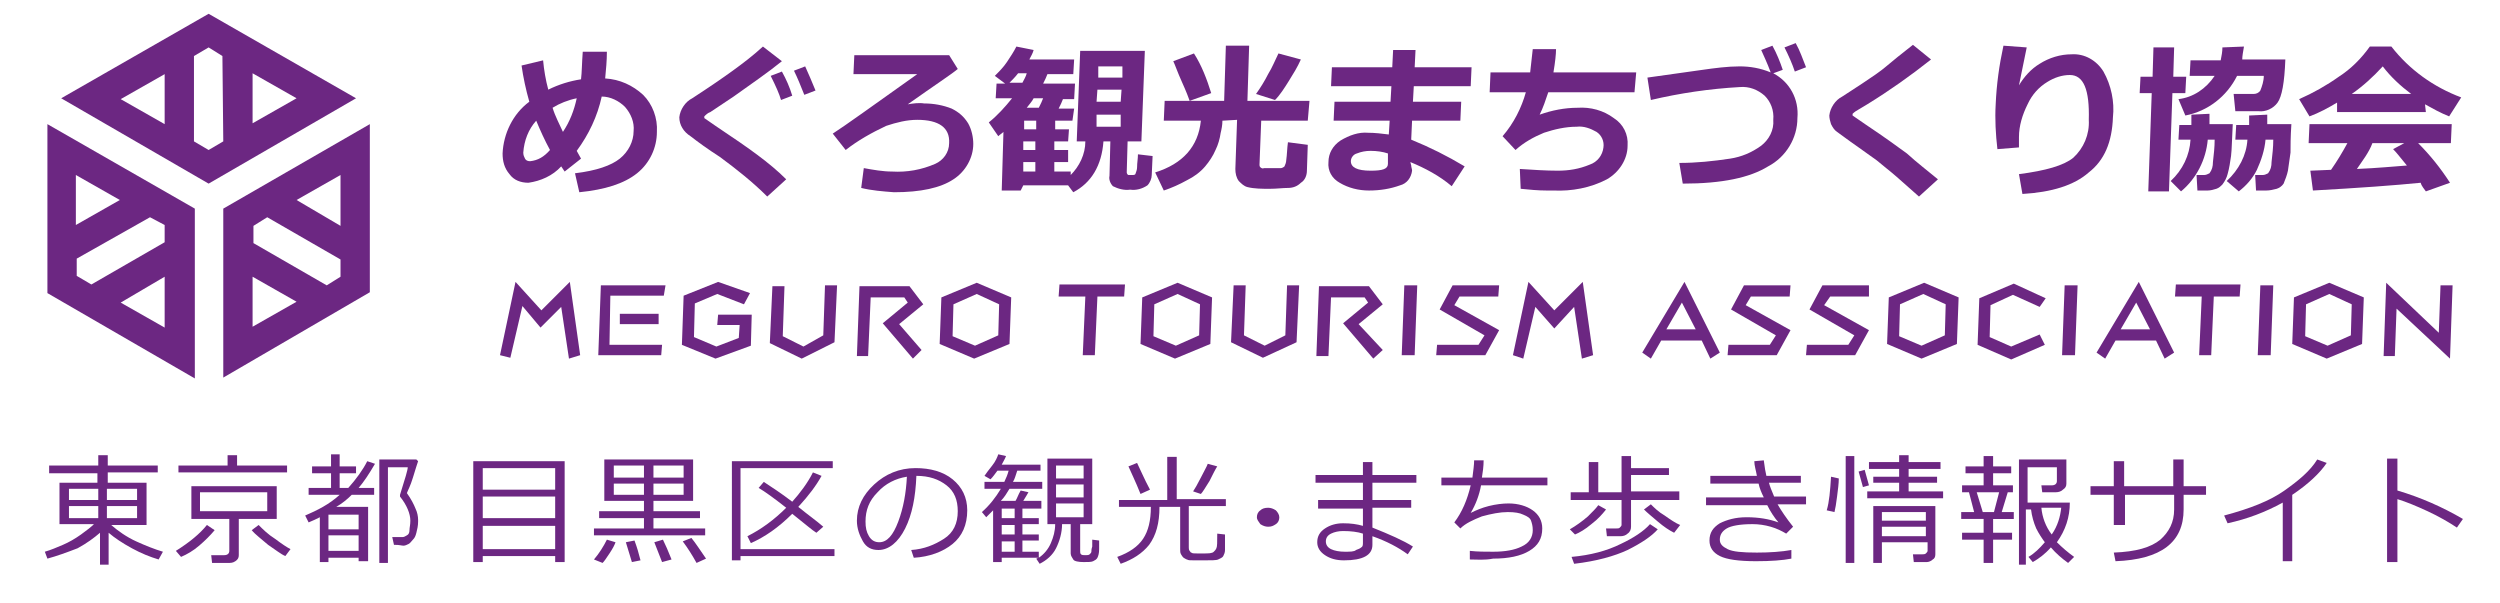 <?xml version="1.0" encoding="utf-8"?>
<!-- Generator: Adobe Illustrator 23.1.1, SVG Export Plug-In . SVG Version: 6.00 Build 0)  -->
<svg version="1.1" id="レイヤー_1" xmlns="http://www.w3.org/2000/svg" xmlns:xlink="http://www.w3.org/1999/xlink" x="0px"
	 y="0px" viewBox="0 0 290 70" style="enable-background:new 0 0 290 70;" xml:space="preserve">
<style type="text/css">
	.st0{fill:#6C2782;}
</style>
<title>logotype_w</title>
<g>
	<g id="logo_type_w">
		<path class="st0" d="M66.1,32.7l1.2,8.5L66,41.6l-0.9-6L62.7,38l-2.1-2.5l-1.4,6L58,41.2l1.8-8.5l3,3.3L66.1,32.7z"/>
		<path class="st0" d="M77,34.3h-6.2L70.7,40h6.1l-0.1,1.2h-7.3l0.3-8.1h7.5L77,34.3z M71.9,36.4h4.5v1.2h-4.5V36.4L71.9,36.4z"/>
		<path class="st0" d="M86.3,35.3l-3.1-1.2l-2.6,1.1l-0.1,3.9l2.6,1.1l2.6-1l0.1-1.5h-2.6l0.1-1.2h3.9l-0.1,3.6L83,41.6L79.1,40
			l0.2-5.7l4-1.6L87,34L86.3,35.3z"/>
		<path class="st0" d="M95.5,38.9l0.2-5.8h1.4l-0.3,6.6L93,41.6l-3.7-1.8l0.3-6.6H91L90.8,39l2.4,1.2L95.5,38.9z"/>
		<path class="st0" d="M106.9,40.6l-1,1l-3.5-4.1l2.9-2.4l-0.4-0.6H101l-0.3,6.8h-1.3l0.3-8.1h5.8l1.6,2.1l-2.8,2.3L106.9,40.6z"/>
		<path class="st0" d="M117.3,34.5l-0.2,5.4l-4.1,1.7l-4-1.7l0.2-5.4l4.1-1.7L117.3,34.5z M110.6,35.3l-0.1,3.7l2.6,1.1l2.7-1.2
			l0.1-3.6l-2.6-1.2L110.6,35.3z"/>
		<path class="st0" d="M127.3,34.4l-0.3,6.8h-1.4l0.3-6.8h-3.1l0.1-1.4h7.6l-0.1,1.4H127.3z"/>
		<path class="st0" d="M140.6,34.5l-0.2,5.4l-4.1,1.7l-4-1.7l0.2-5.4l4.1-1.7L140.6,34.5z M133.9,35.3l-0.1,3.7l2.6,1.1l2.7-1.2
			l0.1-3.6l-2.6-1.2L133.9,35.3z"/>
		<path class="st0" d="M149.1,38.9l0.2-5.8h1.4l-0.3,6.6l-3.9,1.8l-3.7-1.8l0.3-6.6h1.4l-0.2,5.8l2.4,1.2L149.1,38.9z"/>
		<path class="st0" d="M160.4,40.6l-1.1,1l-3.5-4.1l2.9-2.4l-0.4-0.6h-3.9l-0.3,6.8h-1.4l0.3-8.1h5.8l1.6,2.1l-2.8,2.3L160.4,40.6z"
			/>
		<path class="st0" d="M164.4,33.1l-0.3,8.1h-1.5l0.3-8.1H164.4z"/>
		<path class="st0" d="M173.8,34.4h-4.5l-0.6,1l5.2,2.9l-1.6,2.9h-5.7l0.1-1.2h4.8l0.7-1.1l-5.2-3l1.5-2.8h5.4L173.8,34.4z"/>
		<path class="st0" d="M183.6,32.7l1.2,8.5l-1.3,0.4l-0.9-6l-2.3,2.5l-2.2-2.5l-1.4,6l-1.2-0.4l1.8-8.5l3,3.3L183.6,32.7z"/>
		<path class="st0" d="M199.5,40.9l-1.1,0.7l-1-2.1h-4.7l-1.2,2.1l-1-0.7l4.9-8.2L199.5,40.9z M196.7,38.2l-1.6-3.1l-1.8,3.1H196.7z
			"/>
		<path class="st0" d="M207.6,34.4h-4.5l-0.6,1l5.2,2.9l-1.6,2.9h-5.7l0.1-1.2h4.8l0.7-1.1l-5.2-3l1.5-2.8h5.4L207.6,34.4z"/>
		<path class="st0" d="M216.8,34.4h-4.5l-0.7,1l5.2,2.9l-1.6,2.9h-5.7l0.1-1.2h4.8l0.7-1.1l-5.2-3l1.5-2.8h5.4V34.4z"/>
		<path class="st0" d="M227.2,34.5l-0.2,5.4l-4.1,1.7l-4-1.7l0.2-5.4l4.1-1.7L227.2,34.5z M220.4,35.3l-0.1,3.7l2.6,1.1l2.7-1.2
			l0.1-3.6l-2.6-1.2L220.4,35.3z"/>
		<path class="st0" d="M236.6,35.6l-3.1-1.4l-2.6,1.2l-0.1,3.7l2.5,1.1l3.3-1.4l0.6,1.2l-3.9,1.7l-3.9-1.7l0.2-5.4l4-1.7l3.7,1.7
			L236.6,35.6z"/>
		<path class="st0" d="M241,33.1l-0.3,8.1h-1.5l0.3-8.1H241z"/>
		<path class="st0" d="M252.2,40.9l-1.1,0.7l-1-2.1h-4.7l-1.2,2.1l-1-0.7l4.9-8.2L252.2,40.9z M249.4,38.2l-1.6-3.1l-1.8,3.1H249.4z
			"/>
		<path class="st0" d="M256.8,34.4l-0.3,6.8h-1.4l0.3-6.8h-3.1l0.1-1.4h7.5l-0.1,1.4H256.8z"/>
		<path class="st0" d="M263.7,33.1l-0.3,8.1h-1.5l0.3-8.1H263.7z"/>
		<path class="st0" d="M274.2,34.5l-0.2,5.4l-4.1,1.7l-4-1.7l0.2-5.4l4.1-1.7L274.2,34.5z M267.5,35.3l-0.1,3.7l2.6,1.1l2.7-1.2
			l0.1-3.6l-2.6-1.2L267.5,35.3z"/>
		<path class="st0" d="M282.9,38.6l0.2-5.5h1.4l-0.3,8.5l-6.2-5.8l-0.2,5.5h-1.3l0.3-8.5L282.9,38.6z"/>
		<path class="st0" d="M67.4,18.4l-1.9,1.5l-0.4-0.6c-1,1.1-2.4,1.7-3.8,1.9c-0.9,0-1.7-0.3-2.2-1c-0.6-0.7-0.8-1.5-0.8-2.4
			c0.1-2.3,1.2-4.6,3.1-6C61,10.4,60.7,9,60.5,7.6L63,7c0.1,1.1,0.3,2.3,0.6,3.4c1.2-0.6,2.5-1,3.8-1.2c0.1-0.8,0.1-1.9,0.2-3.2h2.8
			c0,1-0.1,2.1-0.2,3.1c1.7,0.1,3.2,0.8,4.4,1.9c1.1,1.1,1.7,2.7,1.6,4.3c0,1.8-0.8,3.6-2.3,4.8c-1.5,1.2-3.7,1.9-6.7,2.2l-0.5-2.2
			c2.5-0.3,4.2-0.9,5.2-1.7c1-0.8,1.6-2,1.6-3.2c0.1-1-0.3-2-1-2.8c-0.7-0.7-1.7-1.2-2.7-1.2c-0.5,2.3-1.5,4.4-2.9,6.3L67.4,18.4z
			 M63.8,17.4c-0.6-1.1-1.1-2.2-1.6-3.4c-0.9,1-1.4,2.3-1.5,3.7c0,0.3,0.1,0.5,0.2,0.7s0.3,0.3,0.6,0.3
			C62.4,18.6,63.1,18.2,63.8,17.4L63.8,17.4z M64.1,12.5c0.3,1,0.8,1.9,1.2,2.8c0.8-1.2,1.3-2.5,1.6-3.9
			C65.9,11.6,64.9,12,64.1,12.5L64.1,12.5z"/>
		<path class="st0" d="M91.2,20.8l-2.2,2c-1.7-1.7-3.6-3.2-5.5-4.6c-1.4-0.9-2.5-1.7-3.4-2.4c-0.8-0.5-1.3-1.3-1.3-2.2
			c0.1-0.9,0.7-1.8,1.5-2.2c2-1.3,3.6-2.4,4.7-3.2s2.3-1.7,3.5-2.8l2.2,1.7c-1.6,1.3-3.5,2.6-5.6,4.1L82.4,13
			c-0.3,0.1-0.5,0.3-0.7,0.5v0.1c0,0.1,0,0.1,0,0.1l1.3,0.9c2.1,1.4,3.7,2.5,4.9,3.4S90.2,19.8,91.2,20.8z M91.9,11.1l-1.3,0.5
			c-0.2-0.7-0.6-1.6-1.2-2.8l1.3-0.5C91.2,9.2,91.6,10.1,91.9,11.1L91.9,11.1z M94.6,10.5L93.3,11c-0.4-1-0.8-2-1.2-2.8l1.3-0.5
			C93.8,8.6,94.2,9.5,94.6,10.5z"/>
		<path class="st0" d="M99.9,21.8l0.3-2.3c1.1,0.2,2.2,0.4,3.3,0.4c1.7,0.1,3.4-0.2,5-0.9c0.9-0.4,1.6-1.3,1.6-2.4
			c0.1-1.8-1.2-2.7-3.7-2.7c-1.2,0-2.4,0.3-3.6,0.7c-1.7,0.8-3.3,1.7-4.7,2.8l-1.5-1.9c1.4-0.9,4.6-3.2,9.8-6.9H99l0.1-2.2h11l1,1.6
			c-0.7,0.6-2.7,1.9-5.8,4.1c0.6-0.1,1.3-0.2,1.9-0.1c1.1,0,2.2,0.2,3.2,0.6c0.8,0.4,1.4,0.9,1.9,1.7c0.4,0.7,0.6,1.6,0.6,2.4
			c0,1.6-0.9,3.2-2.3,4.1c-1.5,1-3.8,1.5-6.9,1.5C102.4,22.2,101.1,22.1,99.9,21.8z"/>
		<path class="st0" d="M118.4,22.1h-2.2l0.2-6.8c-0.2,0.2-0.4,0.3-0.6,0.5l-1.1-1.6c1-0.8,1.9-1.8,2.7-2.8h-1.9l0.1-1.7h1l-1.2-0.9
			c0.5-0.5,1-1,1.4-1.6s0.8-1.2,1.1-1.8l2,0.4c-0.1,0.4-0.3,0.7-0.5,1.1h5.2l-0.1,1.7h-3c-0.1,0.3-0.3,0.7-0.5,1.1h3.7l-0.1,1.8
			h-1.3c-0.1,0.3-0.3,0.7-0.5,1.1h1.8l-0.2,1.4h-2v1h1.6l-0.1,1.4h-1.6v1h1.6v1.4h-1.6v1.1h1.9v0.4c1-1,1.7-2.4,1.7-3.9h-1l0.4-10.5
			h7.5l-0.4,10.5h-1.6l-0.1,3.6c0,0.1,0.1,0.3,0.2,0.3h0.1h0.4c0.1,0,0.2,0,0.3-0.1c0.1-0.3,0.2-0.5,0.2-0.8c0-0.5,0.1-1,0.1-1.5
			l1.7,0.2l-0.1,2.2c0,0.4-0.2,0.9-0.5,1.2c-0.6,0.4-1.3,0.6-2,0.5c-0.7,0.1-1.4-0.1-2-0.4c-0.3-0.3-0.5-0.8-0.4-1.2l0.1-4H128
			c-0.2,2.8-1.4,4.8-3.5,5.9l-0.6-0.8h-5.2L118.4,22.1z M118.6,9.6c0.2-0.4,0.4-0.7,0.5-1.1h-1c-0.3,0.4-0.7,0.8-1,1.1H118.6z
			 M118.8,14v1h1.4v-1H118.8z M118.7,16.4v1h1.4v-1H118.7z M118.7,18.8v1.1h1.4v-1.1H118.7z M119.9,11.4c-0.2,0.4-0.5,0.7-0.8,1.1
			h1.4c0.2-0.4,0.4-0.8,0.5-1.1H119.9z M130.2,9V7.7h-2.8V9H130.2z M127.2,11.8h2.8l0.1-1.4h-2.8L127.2,11.8z M130,13.3h-2.8v1.4
			h2.8V13.3z"/>
		<path class="st0" d="M141.8,14c0,0.5-0.1,1-0.2,1.4c-0.1,0.7-0.3,1.4-0.6,2c-0.3,0.7-0.7,1.3-1.2,1.9c-0.6,0.7-1.3,1.2-2.1,1.6
			c-0.9,0.5-1.8,0.9-2.7,1.2l-1-2.1c3.2-1,5-3,5.3-6H135l0.1-2.3h6.9l0.2-6.4h2.7l-0.2,6.4h7.2l-0.2,2.3h-5.4l-0.2,5.1
			c0,0.1,0,0.2,0.1,0.3s0.3,0.2,0.4,0.1c0.2,0,0.5,0,1,0c0.3,0,0.7,0,1,0c0.1,0,0.3-0.1,0.4-0.2c0.1-0.2,0.2-0.5,0.2-0.7
			c0.1-0.7,0.1-1.4,0.2-2.1l2.3,0.3l-0.1,3c0,0.5-0.2,1.1-0.7,1.4c-0.4,0.4-0.9,0.6-1.5,0.6s-1.3,0.1-2.1,0.1c-0.9,0-1.8,0-2.6-0.2
			c-0.4-0.1-0.7-0.4-1-0.7c-0.3-0.4-0.4-0.9-0.4-1.4l0.2-5.7L141.8,14z M140.5,10.8l-2.5,0.9c-0.1-0.3-0.4-1.1-0.9-2.2s-0.8-2-1-2.4
			l2.4-0.9C139.4,7.6,140,9.2,140.5,10.8z M150.9,6.9c-0.4,0.9-0.9,1.7-1.4,2.5s-1,1.6-1.6,2.2l-2.2-0.7c0.5-0.7,1-1.5,1.4-2.3
			c0.5-0.8,0.8-1.6,1.2-2.4L150.9,6.9z"/>
		<path class="st0" d="M169.9,19.3l-1.5,2.3c-1.4-1.2-3.1-2.1-4.8-2.8l0.1,0.4c0,0.2,0.1,0.4,0.1,0.6c-0.1,0.8-0.6,1.5-1.4,1.7
			c-1.1,0.4-2.3,0.6-3.6,0.6c-1.2,0-2.4-0.3-3.4-0.9c-0.9-0.5-1.4-1.4-1.3-2.4c0-1,0.5-1.9,1.4-2.5c1-0.6,2.1-1,3.2-0.9
			c0.8,0,1.6,0.1,2.4,0.2l0.1-1.6h-6.5l0.1-2.2h6.5l0.1-1.8h-7l0.1-2.2h7l0.1-2h2.6l-0.1,2h6.6l-0.1,2.2H164l-0.1,1.8h5.6l-0.1,2.2
			h-5.6l-0.1,2.2C165.9,17.1,167.9,18.1,169.9,19.3z M161,19v-1.2c-0.6-0.2-1.3-0.3-2-0.3c-0.6,0-1.1,0.1-1.6,0.3
			c-0.4,0.1-0.7,0.5-0.7,0.9c0,0.7,0.7,1.1,2.3,1.1C160.4,19.8,161,19.6,161,19z"/>
		<path class="st0" d="M189.6,10.7h-10c-0.3,0.9-0.6,1.8-1,2.6c1.4-0.5,2.9-0.8,4.4-0.8c1.5-0.1,3,0.3,4.2,1.2
			c1.1,0.7,1.7,1.9,1.6,3.2c0,1.6-1,3.1-2.4,3.9c-1.9,1-4.1,1.4-6.2,1.3h-0.8c-1,0-2-0.1-3-0.2l-0.1-2.3c1.6,0.1,3,0.2,4.4,0.2
			c1.3,0,2.5-0.2,3.7-0.7c0.9-0.3,1.5-1.1,1.6-2c0.1-0.7-0.2-1.4-0.8-1.8c-0.7-0.4-1.5-0.7-2.3-0.6c-1.3,0-2.6,0.3-3.8,0.7
			c-1.2,0.5-2.3,1.1-3.3,2l-1.5-1.6c1.3-1.5,2.2-3.3,2.7-5.1h-4.2l0.1-2.3h4.6c0.1-0.9,0.2-1.8,0.3-2.7h2.7c0,0.6-0.1,1.5-0.3,2.7
			h9.6L189.6,10.7z"/>
		<path class="st0" d="M195.2,21.3l-0.4-2.4c2,0,3.9-0.2,5.9-0.5c1.3-0.2,2.5-0.7,3.6-1.5c0.9-0.7,1.5-1.8,1.4-3
			c0.1-1.1-0.3-2.1-1-2.8c-0.8-0.7-1.8-1.1-2.9-1c-3.5,0.2-6.9,0.7-10.3,1.5L191.1,9l6.4-0.9c1.4-0.2,2.9-0.4,4.3-0.4
			c1.2,0,2.4,0.2,3.6,0.7c-0.4-1.1-0.8-1.9-1.1-2.6l1.3-0.5c0.5,0.9,0.9,1.9,1.2,2.8l-1.1,0.4c1.9,1,3,3,2.8,5.2
			c0,2.3-1.3,4.5-3.4,5.6C203,20.6,199.8,21.3,195.2,21.3z M209.5,7.8l-1.3,0.5c-0.3-0.9-0.7-1.8-1.2-2.8l1.3-0.5
			C208.8,5.9,209.1,6.8,209.5,7.8z"/>
		<path class="st0" d="M224.8,20.8l-2.2,2l-2.6-2.3c-0.8-0.7-1.6-1.3-2.3-1.9l-2.1-1.5c-1.3-0.9-2.2-1.6-2.5-1.8
			c-0.3-0.2-0.5-0.5-0.7-0.9c-0.1-0.3-0.2-0.7-0.2-1c0.1-0.9,0.7-1.8,1.5-2.2l2.3-1.5c1.2-0.8,2.1-1.4,2.8-2s1.7-1.4,3.1-2.5
			l2.1,1.7c-2.4,1.9-4.8,3.6-7.4,5.2l-1,0.6c-0.2,0.1-0.5,0.3-0.7,0.5v0.1c0,0.1,0,0.1,0,0.1l1.6,1.1c2.1,1.4,3.6,2.5,4.7,3.3
			C222.4,18.9,223.6,19.8,224.8,20.8z"/>
		<path class="st0" d="M234.6,22.5l-0.4-2.3c3.1-0.4,5.2-1,6.3-1.9c1.2-1.1,1.9-2.7,1.8-4.4c0.1-3.5-0.6-5.2-2.2-5.2
			c-0.9,0-1.8,0.3-2.6,0.8c-1,0.6-1.8,1.5-2.3,2.6c-0.6,1.2-1,2.5-1,3.8c0,0.4,0,0.8,0,1.2l-2.5,0.2c-0.2-1.7-0.3-3.5-0.2-5.2
			c0.1-2.3,0.4-4.5,0.9-6.8l2.7,0.2c-0.2,1-0.5,2.4-0.9,4.4c0.6-1,1.4-1.9,2.4-2.5c1.1-0.7,2.4-1.1,3.7-1.1c1.5-0.1,2.9,0.7,3.7,2
			c0.9,1.6,1.3,3.5,1.1,5.3c-0.1,2.9-1,5-2.8,6.4C240.6,21.5,238,22.3,234.6,22.5z"/>
		<path class="st0" d="M251.6,22.2h-2.4l0.4-11.4h-1.4l0.1-1.9h1.4l0.1-3.4h2.4l-0.1,3.4h1.5l-0.1,1.9H252L251.6,22.2z M256.3,13.2
			c0,0.6,0,1,0,1.2h2.7c-0.1,1.7-0.1,2.9-0.2,3.7c-0.1,0.7-0.2,1.4-0.4,2.1c-0.1,0.4-0.3,0.8-0.6,1.2c-0.2,0.2-0.4,0.4-0.7,0.5
			c-0.3,0.1-0.7,0.2-1,0.2h-1.2l-0.1-1.8h0.9c0.2,0,0.4-0.1,0.6-0.2c0.3-0.4,0.4-0.8,0.4-1.3c0.1-0.9,0.2-1.7,0.2-2.6h-0.8
			c-0.2,2.3-1.3,4.5-3.1,6l-1.2-1.2c1.4-1.3,2.2-3,2.3-4.8h-1.4l0.1-1.7h1.4v-1.2L256.3,13.2z M260.3,5.4c-0.1,0.6-0.2,1.1-0.2,1.5
			h5c-0.1,2.7-0.4,4.3-0.9,5s-1.4,1.1-2.2,1h-2.7l-0.2-2h2.3c0.3,0,0.6-0.1,0.8-0.4c0.2-0.5,0.4-1.1,0.4-1.7h-3.1
			c-1.2,2.4-3.4,4.1-6,4.6l-0.8-1.9c1.7-0.2,3.2-1.2,4.2-2.7H254l0.1-1.8h3.5c0.1-0.5,0.2-1,0.2-1.5L260.3,5.4z M263,13.3
			c0,0.5,0,0.8,0,1.1h2.8c-0.1,1.5-0.1,2.6-0.1,3.3c-0.1,0.7-0.2,1.4-0.3,2.1c-0.1,0.5-0.3,1-0.5,1.5c-0.2,0.3-0.5,0.5-0.8,0.6
			c-0.4,0.1-0.8,0.2-1.2,0.2h-1.2l-0.1-1.8h0.9c0.2,0,0.4-0.1,0.6-0.2c0.3-0.4,0.4-0.8,0.4-1.3c0.1-0.9,0.2-1.7,0.2-2.6h-0.9
			c-0.1,1.2-0.5,2.4-1,3.5c-0.5,1-1.2,1.8-2.1,2.5l-1.4-1.2c1.4-1.3,2.3-3,2.4-4.8h-1.4l0.1-1.7h1.5v-1.1L263,13.3z"/>
		<path class="st0" d="M281.4,13h-10.3v-1.1c-1,0.6-2.1,1.2-3.2,1.6l-1.2-2c1.6-0.7,3.2-1.6,4.6-2.6c1.4-0.9,2.6-2.1,3.6-3.5h2.5
			c2.1,2.7,4.9,4.7,8.1,5.9l-1.4,2.2c-1-0.4-1.9-0.9-2.8-1.4L281.4,13z M280.8,21.2c-3,0.3-7.1,0.6-12.5,0.9l-0.3-2.3l2.4-0.1
			c0.7-1,1.3-2,1.9-3.1h-4.5l0.1-2.2h16.5l-0.1,2.2h-3.8c1.4,1.4,2.6,2.9,3.7,4.6l-2.8,1C281.2,21.9,280.9,21.6,280.8,21.2z
			 M272.8,10.9h6.9c-1.2-0.9-2.4-2-3.3-3.2C275.3,8.9,274.1,10,272.8,10.9z M273.4,19.6c2.4-0.1,4.4-0.3,5.8-0.4
			c-0.6-0.7-1.1-1.4-1.6-1.9l1.3-0.7h-3.7C274.8,17.7,274,18.7,273.4,19.6L273.4,19.6z"/>
	</g>
</g>
<g>
	<g id="ナビ">
		<path class="st0" d="M24.2,1.6L7.1,11.4l17.1,9.9l17.1-9.9L24.2,1.6z M19.1,14.4L14,11.5l5.1-2.9V14.4z M25.9,16.4l-1.7,1l-1.7-1
			V6.5l1.7-1l1.6,1L25.9,16.4L25.9,16.4z M29.3,14.3V8.5l5.1,2.9L29.3,14.3z"/>
		<path class="st0" d="M25.9,24.2v19.6l17-9.9V14.4L25.9,24.2z M34.4,35l-5.1,2.9v-5.8L34.4,35z M39.5,30.1v2l-1.6,1l-8.5-4.9v-2
			l1.6-1L39.5,30.1z M39.5,26.2l-5.1-3l5.1-2.9V26.2z"/>
		<path class="st0" d="M5.5,34l17.1,9.9V24.2L5.5,14.4V34z M19.1,32.1V38L14,35.1L19.1,32.1z M17.4,25.2l1.7,0.9v2l-8.5,4.9l-1.7-1
			v-2L17.4,25.2z M13.9,23.2l-5.1,2.9v-5.8L13.9,23.2z"/>
	</g>
</g>
<g>
	<path class="st0" d="M5.5,64.8L5.2,64c0.7-0.2,1.4-0.5,2.1-0.8s1.4-0.7,2.1-1.2c0.7-0.5,1.2-0.9,1.5-1.2H6.9V56h4.4v-1.1H5.7V54
		h5.7v-1.2h1.1V54h5.8v0.8h-5.8V56h4.5v4.9h-4.1c0.8,0.7,1.8,1.4,2.9,1.9c1.1,0.5,2.1,0.9,3.1,1.2l-0.5,0.9c-1-0.3-2-0.7-3.1-1.3
		s-2-1.2-2.7-1.8v3.7h-1v-3.7c-0.7,0.6-1.5,1.2-2.6,1.8C7.7,64.1,6.6,64.5,5.5,64.8z M8,58h3.4v-1.3H8V58z M11.4,58.7H8v1.4h3.4
		V58.7z M12.4,58h3.5v-1.3h-3.5V58z M15.9,58.7h-3.5v1.4h3.5V58.7z"/>
	<path class="st0" d="M21,64.6l-0.6-0.7c1.6-1,2.8-2,3.6-3l0.9,0.6c-0.5,0.6-1.1,1.2-1.8,1.8S21.7,64.3,21,64.6z M20.7,54.9V54h5.7
		v-1.2h1.1V54h5.8v0.8H20.7z M26.4,65.3h-1.8l-0.1-0.9H26c0.4,0,0.6-0.2,0.6-0.5v-3.7h-4.4v-3.8h9.9v3.8h-4.4v4.2
		c0,0.3-0.1,0.5-0.4,0.7S26.8,65.3,26.4,65.3z M31,57.1h-7.8v2.2H31V57.1z M33.1,64.5c-0.5-0.2-1.1-0.7-2-1.3
		c-0.8-0.7-1.5-1.2-1.9-1.7l0.8-0.6c0.5,0.5,1.1,1.1,1.9,1.6c0.8,0.6,1.4,1,1.8,1.2L33.1,64.5z"/>
	<path class="st0" d="M41.6,64.7h-3.5v0.5h-1V60c-0.4,0.2-0.8,0.4-1.3,0.6l-0.4-0.8c1.4-0.6,2.8-1.3,4-2.4h-3.6v-0.8h2.6v-1.7h-2.2
		v-0.8h2.2v-1.4h1v1.4h1.9v0.8h-1.9v1.7h1c0.9-1,1.7-2.1,2.2-3.1l0.9,0.3c-0.7,1.2-1.3,2.1-1.9,2.8h1.8v0.8h-2.6
		c-0.5,0.5-1.1,1-1.8,1.4h3.7v6.3h-1.1V64.7z M41.6,61.4v-1.7h-3.5v1.7H41.6z M38.1,63.9h3.5v-1.8h-3.5V63.9z M45.7,63.2l-0.2-0.9
		H46c0.3,0,0.5,0,0.7,0c0.2,0,0.3-0.1,0.5-0.2c0.2-0.1,0.3-0.3,0.3-0.6s0.1-0.6,0.1-1.1c0-0.8-0.4-1.8-1.2-2.8c0,0,0-0.1,0-0.1
		c0,0,0-0.1,0-0.1c0.6-1.9,0.9-2.9,0.9-3.2H45v11.1h-1V53.3h4.3l0.2,0.2c-0.1,0.3-0.3,0.9-0.6,1.9s-0.6,1.5-0.7,1.8
		c0.5,0.7,0.8,1.3,1,1.8c0.2,0.4,0.3,0.9,0.3,1.3v0.2c0,0.5-0.1,0.9-0.2,1.3c-0.1,0.4-0.2,0.6-0.4,0.8s-0.3,0.4-0.5,0.5
		s-0.4,0.2-0.6,0.2S46.4,63.2,45.7,63.2L45.7,63.2z"/>
	<path class="st0" d="M64.4,64.5H56v0.7h-1.1V53.5h10.6v11.7h-1.1V64.5z M64.4,56.8v-2.5H56v2.5H64.4z M56,60.1h8.4v-2.5H56V60.1z
		 M56,63.7h8.4v-2.7H56V63.7z"/>
	<path class="st0" d="M74.7,61.3v-1.2h-5.2v-0.8h5.2v-1.2h-4.6v-4.8h10.3v4.8h-4.6v1.2h5.4v0.8h-5.4v1.2h6v0.8H68.9v-0.8H74.7z
		 M69.9,65.3l-1-0.4c0.6-0.7,1.1-1.5,1.5-2.3l1,0.3c-0.1,0.3-0.3,0.7-0.7,1.3S70.1,65.1,69.9,65.3z M71.2,55.4h3.5V54h-3.5V55.4z
		 M74.7,56.1h-3.5v1.3h3.5V56.1z M73.3,65.2l-0.7-2.3l1-0.2c0.3,0.8,0.5,1.5,0.7,2.3L73.3,65.2z M75.8,55.4h3.5V54h-3.5V55.4z
		 M79.3,56.1h-3.5v1.3h3.5V56.1z M76.8,65.2l-0.9-2.3l1-0.3c0.3,0.6,0.6,1.3,1,2.3L76.8,65.2z M80.8,65.3c-0.5-0.9-1-1.7-1.6-2.5
		l1-0.4c0.5,0.6,1,1.4,1.7,2.4L80.8,65.3z"/>
	<path class="st0" d="M85.9,63.7h10.9v0.8H85.9v0.5h-1V53.5h11.7v0.8H85.9V63.7z M91.9,59.6c-1.6,1.6-3.2,2.7-4.8,3.4l-0.4-0.8
		c1.6-0.8,3.1-1.9,4.5-3.3c-1.4-1.1-2.5-1.9-3.2-2.3l0.6-0.7c0.9,0.6,2,1.3,3.3,2.3c0.9-1,1.8-2.2,2.4-3.4l1,0.4
		c-0.6,1.1-1.5,2.3-2.7,3.6c1.1,0.9,2.1,1.6,2.9,2.3l-0.8,0.7C94.2,61.5,93.3,60.7,91.9,59.6z"/>
	<path class="st0" d="M106,64.7l-0.3-0.9c1.5-0.1,2.7-0.6,3.8-1.3s1.6-1.8,1.6-3.2c0-1.3-0.4-2.3-1.3-3s-2-1.1-3.5-1.1
		c-0.1,2.5-0.5,4.5-1.3,6.1s-1.9,2.5-3.1,2.5c-0.8,0-1.4-0.3-1.8-1c-0.4-0.7-0.7-1.5-0.7-2.4c0-1.6,0.7-3,2-4.2
		c1.3-1.2,2.9-1.9,4.8-1.9c1.7,0,3.2,0.4,4.3,1.3c1.1,0.9,1.7,2.1,1.7,3.6c0,1.7-0.6,3-1.7,3.9S107.8,64.6,106,64.7z M105.2,55.3
		c-1.3,0.2-2.5,0.8-3.4,1.8c-1,1-1.4,2.1-1.4,3.4c0,0.7,0.1,1.2,0.4,1.7c0.3,0.5,0.7,0.7,1.2,0.7c0.9,0,1.6-0.8,2.2-2.4
		C104.8,58.9,105.1,57.2,105.2,55.3z"/>
	<path class="st0" d="M118.7,64h1.8v0.7c0.6-0.4,1.1-1,1.4-1.7s0.5-1.4,0.5-2.2v0h-0.9v-7.6h5.2v7.6h-1.4v3.1c0,0.2,0,0.3,0.1,0.4
		s0.3,0.1,0.5,0.1c0.2,0,0.4,0,0.5-0.1c0.1-0.1,0.2-0.2,0.2-0.3s0-0.3,0.1-0.6c0-0.3,0-0.5,0-0.8l0.8,0.1c0,0.3,0,0.7,0,1
		c0,0.5-0.1,0.8-0.2,1s-0.3,0.3-0.5,0.4s-0.6,0.1-1.1,0.1c-0.6,0-1.1-0.1-1.2-0.3s-0.3-0.4-0.3-0.7v-3.4h-1c0,1-0.3,2-0.7,2.8
		s-1.1,1.4-1.9,1.8l-0.4-0.6c0,0,0.1,0,0.2-0.1h-4.2v0.5h-1v-6c-0.2,0.2-0.5,0.5-0.8,0.8l-0.5-0.6c0.9-0.8,1.6-1.7,2.2-2.7h-1.9
		v-0.8h2.3c0.2-0.4,0.4-0.9,0.5-1.3h-1.3c-0.3,0.4-0.5,0.7-0.8,1l-0.7-0.4c0.2-0.3,0.5-0.7,0.9-1.2s0.6-1,0.7-1.3l0.9,0.2
		c-0.1,0.3-0.3,0.6-0.5,1h4.5v0.7h-2.7c-0.2,0.6-0.3,1-0.5,1.3h3.4v0.8h-3.8c-0.3,0.5-0.6,1-1,1.4h1.7c0.2-0.3,0.3-0.7,0.6-1.2
		l0.9,0.2c-0.1,0.2-0.3,0.5-0.6,1h2.1V59h-2.2v1.1h1.9v0.7h-1.9V62h1.9v0.7h-1.9V64z M116.2,59v1.1h1.5V59H116.2z M116.2,60.9V62
		h1.5v-1.1H116.2z M116.2,64h1.5v-1.2h-1.5V64z M122.5,55.5h3.2V54h-3.2V55.5z M122.5,57.7h3.2v-1.5h-3.2V57.7z M125.7,58.4h-3.2V60
		h3.2V58.4z"/>
	<path class="st0" d="M136.8,58.8h-2.3c0,1.9-0.4,3.3-1.2,4.4c-0.8,1-1.9,1.7-3.3,2.2l-0.4-0.8c1.4-0.5,2.4-1.2,3-2.1
		c0.6-0.9,0.9-2.1,0.9-3.7h-3.7v-0.8h5.6V53h1.1v4.9h5.7v0.8h-4.3v4.8c0,0.1,0,0.3,0.1,0.4s0.1,0.2,0.2,0.2c0.1,0.1,0.3,0.1,0.7,0.1
		c0.4,0,0.5,0,0.6,0c0.7,0,1.1,0,1.3-0.2s0.2-0.2,0.3-0.4s0.1-0.7,0.1-1.7l0.9,0.1v1.8c0,0.3-0.1,0.5-0.2,0.7s-0.4,0.3-0.6,0.4
		s-0.8,0.1-1.7,0.1c-0.1,0-0.5,0-1,0s-0.8,0-0.9-0.1c-0.1,0-0.2-0.1-0.4-0.2c-0.1-0.1-0.2-0.2-0.3-0.4s-0.1-0.3-0.1-0.6V58.8z
		 M132.3,57.3c-0.6-1.5-1.1-2.5-1.4-3.2l1-0.4c0.4,0.8,0.8,1.8,1.5,3.1L132.3,57.3z M139.3,57.3l-0.9-0.3c0.2-0.3,0.5-0.8,0.9-1.6
		s0.7-1.3,0.8-1.6l1.1,0.3c-0.2,0.3-0.5,0.9-0.9,1.7C139.8,56.6,139.5,57.1,139.3,57.3z"/>
	<path class="st0" d="M145.8,60c0-0.3,0.1-0.6,0.4-0.8c0.2-0.2,0.5-0.3,0.9-0.3c0.3,0,0.6,0.1,0.9,0.3c0.2,0.2,0.4,0.5,0.4,0.8
		s-0.1,0.6-0.4,0.8s-0.5,0.3-0.9,0.3c-0.3,0-0.6-0.1-0.9-0.3C146,60.5,145.8,60.3,145.8,60z"/>
	<path class="st0" d="M163.9,63.4l-0.6,0.9c-1.1-0.8-2.4-1.5-4.1-2.1v1c0,1.2-1.1,1.8-3.3,1.8c-0.9,0-1.6-0.2-2.2-0.6
		c-0.6-0.4-0.9-0.9-0.9-1.5c0-0.7,0.3-1.2,0.9-1.6c0.6-0.4,1.3-0.6,2.1-0.6c0.9,0,1.6,0.1,2.3,0.3v-2h-5.2V58h5.2V56h-5.5v-0.9h5.5
		v-1.5h1.1v1.5h5.1V56h-5.1V58h4.5v0.9h-4.5v2.3C161.2,62,162.8,62.7,163.9,63.4z M158.1,62.9v-1c-0.6-0.2-1.4-0.3-2.3-0.3
		c-0.5,0-1,0.1-1.4,0.3s-0.6,0.5-0.6,0.9c0,0.4,0.2,0.7,0.6,0.9c0.4,0.2,1,0.3,1.6,0.3c0.6,0,1.1,0,1.3-0.2c0.3-0.1,0.5-0.2,0.6-0.3
		C158.1,63.4,158.1,63.2,158.1,62.9z"/>
	<path class="st0" d="M170.5,64.9l0-1c0.9,0.1,1.8,0.1,2.7,0.1c1.4,0,2.5-0.2,3.3-0.6c0.9-0.4,1.3-1.1,1.3-1.9
		c0-0.5-0.1-0.8-0.2-1.1s-0.4-0.5-0.9-0.7c-0.4-0.2-1-0.3-1.8-0.3c-0.9,0-1.9,0.2-3,0.5c-1,0.4-1.9,0.8-2.5,1.4l-0.7-0.7
		c0.9-1.2,1.5-2.6,1.9-4.3h-3.4v-0.9h3.6c0.1-0.8,0.2-1.5,0.2-2l1.1,0c0,0.7-0.1,1.4-0.2,2h7.6v0.9h-7.7c-0.2,1.1-0.6,2.2-1.2,3.2
		c0.6-0.3,1.3-0.6,2.1-0.8s1.6-0.3,2.3-0.3c1.1,0,2.1,0.3,2.8,0.8s1.1,1.2,1.1,2.1c0,1.2-0.5,2-1.5,2.6c-1,0.6-2.4,0.9-4.2,0.9
		C172.2,65,171.3,64.9,170.5,64.9z"/>
	<path class="st0" d="M182.7,62l-0.6-0.6c0.7-0.4,1.4-0.9,2.1-1.5c0.6-0.6,1-1,1.2-1.3l0.9,0.5c-0.4,0.5-0.9,1.1-1.7,1.7
		C183.9,61.4,183.2,61.8,182.7,62z M188,62.2h-1.6l-0.1-0.9h1.2c0.2,0,0.3,0,0.4-0.1c0.1-0.1,0.2-0.2,0.2-0.3V58h-5.9v-0.9h2.1v-3.5
		h1.1v3.5h2.7v-4.2h1.1v1.4h4.4v0.8h-4.4v1.9h5.6V58h-5.6v3.1c0,0.3-0.1,0.6-0.4,0.8C188.6,62.1,188.3,62.2,188,62.2z M182.6,65.4
		l-0.3-0.8c2.2-0.2,4.1-0.7,5.7-1.5c1.5-0.7,2.7-1.5,3.4-2.3l0.9,0.6c-0.7,0.8-1.9,1.6-3.5,2.4C187.3,64.5,185.2,65.1,182.6,65.4z
		 M194.2,61.8c-0.6-0.3-1.2-0.7-1.9-1.3s-1.2-1-1.6-1.4l0.8-0.6c0.4,0.4,0.9,0.9,1.6,1.3c0.7,0.5,1.3,0.9,1.8,1.1L194.2,61.8z"/>
	<path class="st0" d="M208,61.1l-0.8,0.8c-0.5-0.3-1.1-0.6-1.8-0.8c-0.7-0.2-1.4-0.3-2.1-0.3c-1.5,0-2.5,0.2-3,0.5
		c-0.5,0.3-0.8,0.7-0.8,1.3c0,0.5,0.3,0.8,0.9,1.1s1.7,0.4,3.4,0.4c1.5,0,2.9-0.1,4-0.3l0,1c-1,0.2-2.4,0.3-4.1,0.3
		c-2,0-3.4-0.2-4.2-0.6c-0.8-0.4-1.2-1-1.2-1.8c0-0.9,0.4-1.5,1.2-2c0.8-0.4,1.8-0.7,3.1-0.7c1.4,0,2.6,0.2,3.7,0.6
		c-0.5-0.6-0.9-1.2-1.3-2h-7.1v-0.9h6.7c-0.3-0.6-0.5-1.1-0.6-1.6h-5.6v-0.9h5.4c-0.1-0.6-0.3-1.2-0.3-1.7l1.1-0.1
		c0.1,0.8,0.2,1.4,0.3,1.8h4V56h-3.7c0.1,0.4,0.3,0.9,0.6,1.6h3.7v0.9h-3.3C206.6,59.2,207.2,60.1,208,61.1z"/>
	<path class="st0" d="M213.3,55.5c0,0.6-0.1,1.3-0.2,2.1c-0.1,0.8-0.2,1.4-0.3,1.8l-0.9-0.2c0.3-1,0.4-2.3,0.5-3.9L213.3,55.5z
		 M215.1,65.3h-1V52.9h1V65.3z M216.8,56.3l-0.7,0.2l-0.5-1.8l0.7-0.2L216.8,56.3z M225.3,57.8h-8.7V57h3.7v-1h-3v-0.7h3v-0.9h-3.5
		v-0.8h3.5v-0.8h1.1v0.8h3.7v0.8h-3.7v0.9h3.3V56h-3.3v1h4V57.8z M223.4,62.9h-5.1v2.4h-1v-6.6h7.2v5.6c0,0.3-0.1,0.5-0.3,0.6
		c-0.2,0.2-0.5,0.3-0.7,0.3h-1.5l-0.1-0.9h1.1c0.1,0,0.3,0,0.4-0.1c0.1-0.1,0.2-0.2,0.2-0.3V62.9z M223.4,60.4v-1h-5.1v1H223.4z
		 M218.3,62.2h5.1v-1.1h-5.1V62.2z"/>
	<path class="st0" d="M230.1,65.3v-2.7h-2.5v-0.8h2.5v-1.6h-2.6v-0.8h1.5l-0.6-2.3h-0.8v-0.8h2.5v-1.4H228v-0.8h2.1v-1.2h1.1v1.2
		h2.1v0.8h-2.1v1.4h2.3v0.8h-0.6l-0.7,2.3h1.4v0.8h-2.4v1.6h2.2v0.8h-2.2v2.7H230.1z M230,59.4h1.3l0.6-2.3h-2.6L230,59.4z
		 M234.2,65.3v-12h5.5v2.8c0,0.3-0.1,0.5-0.4,0.7c-0.2,0.2-0.5,0.3-0.8,0.3h-1.6l-0.1-0.8h1.2c0.4,0,0.6-0.2,0.6-0.5v-1.6h-3.4v4.1
		h4.9c0,1.7-0.5,3.2-1.5,4.6c0.6,0.6,1.3,1.2,2,1.7l-0.7,0.7c-0.7-0.5-1.4-1.1-2-1.8c-0.7,0.8-1.4,1.3-2.1,1.7l-0.5-0.6
		c0.7-0.4,1.3-1,1.9-1.7l0,0c-0.3-0.4-0.7-1-1-1.6c-0.3-0.7-0.5-1.4-0.6-2.2h-0.6v6.4H234.2z M238,62c0.7-1,1-2.1,1.1-3.1h-2.3
		C236.9,60,237.3,61.1,238,62z"/>
	<path class="st0" d="M246.4,60.9h-1.2v-3.5h-2.7v-1h2.7v-2.9h1.2v2.9h5.7v-3.1h1.2v3.1h2.6v1h-2.6v1.7c0,3.8-2.6,5.8-7.9,6l-0.2-1
		c2.6-0.1,4.3-0.6,5.4-1.5c1-0.9,1.6-2,1.6-3.5v-1.7h-5.7V60.9z"/>
	<path class="st0" d="M266,65.1h-1.2v-6.8c-2,1.1-4.1,1.9-6.4,2.4l-0.4-0.9c3-0.8,5.3-1.7,7-2.9s3-2.3,3.8-3.6l1.1,0.4
		c-0.8,1.2-2.2,2.5-4,3.7V65.1z"/>
	<path class="st0" d="M285.7,60.2l-0.7,1c-0.9-0.6-2.1-1.3-3.4-1.9s-2.5-1.1-3.5-1.4v7.3h-1.2v-12h1.2v3.7
		C280.8,57.7,283.3,58.8,285.7,60.2z"/>
</g>
</svg>
